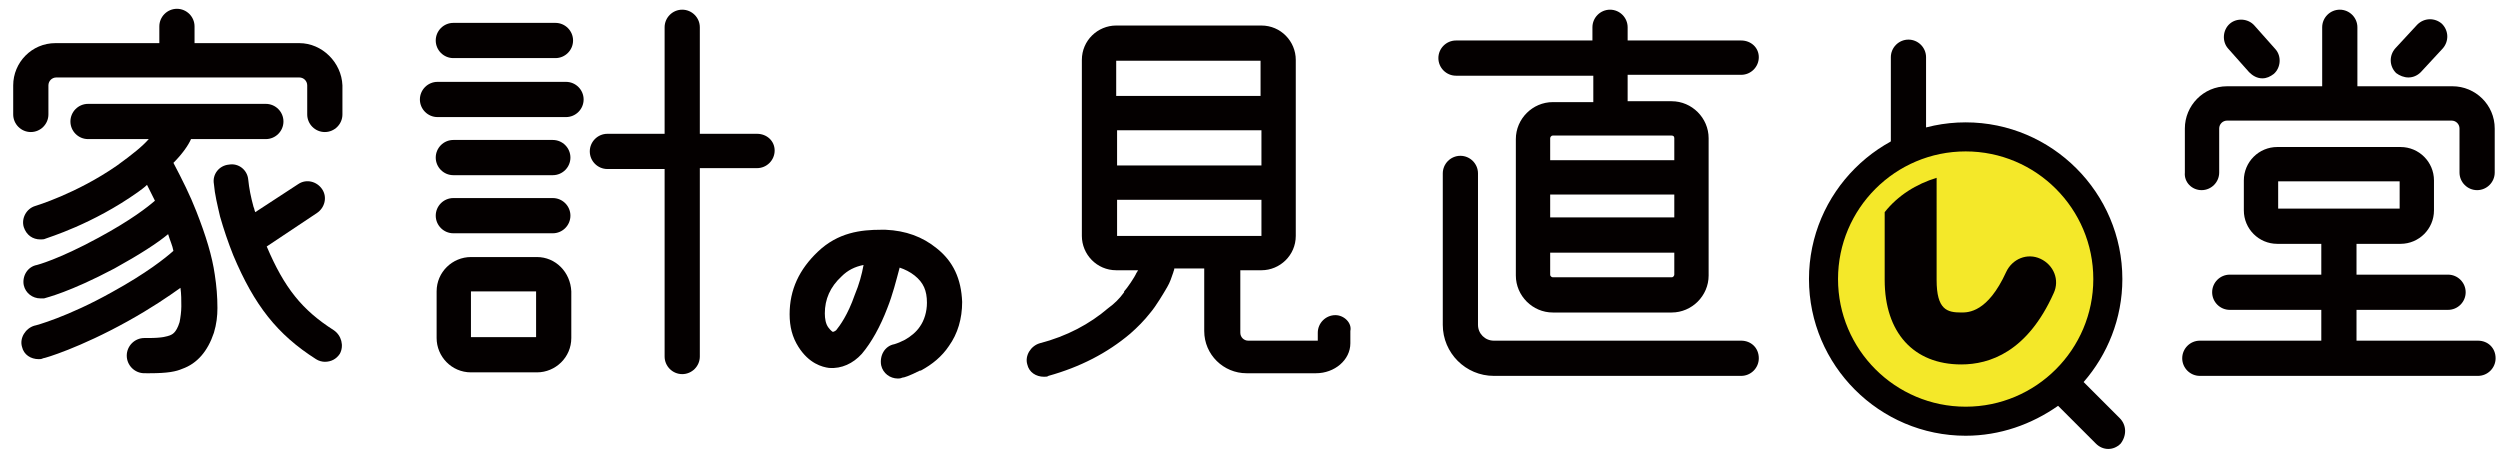 <?xml version="1.0" encoding="utf-8"?>
<!-- Generator: Adobe Illustrator 19.2.1, SVG Export Plug-In . SVG Version: 6.00 Build 0)  -->
<svg version="1.1" id="レイヤー_1" xmlns="http://www.w3.org/2000/svg" xmlns:xlink="http://www.w3.org/1999/xlink" x="0px"
	 y="0px" viewBox="0 0 284 52" style="enable-background:new 0 0 284 52;" xml:space="preserve">
<style type="text/css">
	.st0{fill:#040000;}
	.st1{fill:#F4E829;}
</style>
<g>
	<g>
		<path class="st0" d="M106.4,28.2c-1.6-1.3-3.5-2-5.8-2.1l-0.5,0c-2.3,0-4.9,0.3-7.2,2.5c-2.1,2-3.2,4.3-3.2,7.1
			c0,1.4,0.3,2.6,1,3.7c1.2,1.9,2.7,2.3,3.5,2.4c1.4,0.1,2.7-0.5,3.7-1.6c1.1-1.3,2.1-3.1,2.9-5.2c0.6-1.5,1-3.1,1.4-4.6
			c0.6,0.2,1.2,0.5,1.7,0.9c1,0.8,1.4,1.7,1.4,3.1c0,1-0.3,2-0.8,2.7c-0.4,0.6-1,1.1-1.7,1.5c-0.8,0.4-1.2,0.5-1.2,0.5c0,0,0,0,0,0
			c-1.1,0.2-1.7,1.3-1.5,2.4c0.2,0.9,1,1.5,1.9,1.5c0.1,0,0.3,0,0.5-0.1c0.2,0,0.8-0.2,2-0.8c0,0,0,0,0.1,0c1.3-0.7,2.4-1.6,3.2-2.8
			c1-1.4,1.5-3.1,1.5-5C109.2,31.7,108.3,29.7,106.4,28.2z M97.1,33.5c-0.8,2.3-1.7,3.5-2.1,4c-0.1,0.1-0.3,0.2-0.4,0.2
			c0,0-0.2-0.1-0.5-0.5c-0.3-0.4-0.4-1-0.4-1.6c0-1.6,0.6-3,1.9-4.2c0.7-0.7,1.5-1.1,2.5-1.3C97.9,31.2,97.6,32.3,97.1,33.5z"/>
		<path class="st0" d="M151.7,35.8c-1.1,0-2,0.9-2,2v0.9h-1.8h-2.2h-3.9c-0.5,0-0.9-0.4-0.9-0.9v-7.1h2.4c2.1,0,3.9-1.7,3.9-3.9v-20
			c0-2.1-1.7-3.9-3.9-3.9h-16.5c-2.1,0-3.9,1.7-3.9,3.9v20c0,2.1,1.7,3.9,3.9,3.9h2.5c-0.1,0.1-0.1,0.2-0.2,0.3
			c-0.2,0.5-1.1,1.8-1.4,2.1c0,0,0,0,0,0.1c-0.5,0.7-1.1,1.3-1.8,1.8c-2.1,1.8-4.7,3.2-7.8,4c-1,0.3-1.7,1.4-1.4,2.4
			c0.2,0.9,1,1.4,1.9,1.4c0.2,0,0.4,0,0.5-0.1c3.6-1,6.7-2.6,9.3-4.8c0.8-0.7,1.6-1.5,2.3-2.4c0.6-0.7,1.5-2.2,1.9-2.9
			c0.3-0.5,0.5-1.1,0.7-1.7c0-0.1,0.1-0.2,0.1-0.4h3.4v7.1c0,2.7,2.2,4.8,4.8,4.8h3.9h2.2h1.8c2.1,0,3.9-1.5,3.9-3.4v-1.4
			C153.6,36.7,152.7,35.8,151.7,35.8z M126.9,14.8h16.4v4h-16.4V14.8z M143.2,6.9v4h-16.4v-4H143.2z M126.9,22.7h16.4v4.1h-16.4
			V22.7z"/>
		<path class="st0" d="M51.5,6.6h11.6c1.1,0,2-0.9,2-2s-0.9-2-2-2H51.5c-1.1,0-2,0.9-2,2S50.4,6.6,51.5,6.6z"/>
		<path class="st0" d="M51.5,19.9h11.3c1.1,0,2-0.9,2-2c0-1.1-0.9-2-2-2H51.5c-1.1,0-2,0.9-2,2C49.5,19,50.4,19.9,51.5,19.9z"/>
		<path class="st0" d="M51.5,26.5h11.3c1.1,0,2-0.9,2-2c0-1.1-0.9-2-2-2H51.5c-1.1,0-2,0.9-2,2C49.5,25.6,50.4,26.5,51.5,26.5z"/>
		<path class="st0" d="M64.3,9.3H49.7c-1.1,0-2,0.9-2,2s0.9,2,2,2h14.6c1.1,0,2-0.9,2-2S65.4,9.3,64.3,9.3z"/>
		<path class="st0" d="M61,29.2h-7.5c-2.1,0-3.9,1.7-3.9,3.9v5.3c0,2.1,1.7,3.9,3.9,3.9H61c2.1,0,3.9-1.7,3.9-3.9v-5.3
			C64.8,30.9,63.1,29.2,61,29.2z M60.9,38.3h-7.4v-5.2h7.4V38.3z"/>
		<path class="st0" d="M86,15.2h-6.5V3.1c0-1.1-0.9-2-2-2c-1.1,0-2,0.9-2,2v12.1h-6.5c-1.1,0-2,0.9-2,2c0,1.1,0.9,2,2,2h6.5v21.3
			c0,1.1,0.9,2,2,2c1.1,0,2-0.9,2-2V19.1H86c1.1,0,2-0.9,2-2C88,16,87.1,15.2,86,15.2z"/>
		<path class="st0" d="M281.5,38.7h-13.8v-3.5h10.4c1.1,0,2-0.9,2-2c0-1.1-0.9-2-2-2h-10.4v-3.5h5c2.1,0,3.8-1.7,3.8-3.8v-3.4
			c0-2.1-1.7-3.8-3.8-3.8h-14c-2.1,0-3.8,1.7-3.8,3.8v3.4c0,2.1,1.7,3.8,3.8,3.8h5v3.5h-10.4c-1.1,0-2,0.9-2,2c0,1.1,0.9,2,2,2h10.4
			v3.5h-13.8c-1.1,0-2,0.9-2,2c0,1.1,0.9,2,2,2h31.6c1.1,0,2-0.9,2-2C283.5,39.5,282.6,38.7,281.5,38.7z M258.8,20.6h13.8v3.1h-13.8
			V20.6z"/>
		<path class="st0" d="M250.1,21.6c1.1,0,2-0.9,2-2v-5c0-0.5,0.4-0.9,0.9-0.9h25.5c0.5,0,0.9,0.4,0.9,0.9v5c0,1.1,0.9,2,2,2
			s2-0.9,2-2v-5c0-2.7-2.2-4.8-4.8-4.8h-10.8V3.1c0-1.1-0.9-2-2-2c-1.1,0-2,0.9-2,2v6.7h-10.8c-2.7,0-4.8,2.2-4.8,4.8v5
			C248.1,20.7,249,21.6,250.1,21.6z"/>
		<path class="st0" d="M255.5,8.2c0.4,0.4,0.9,0.7,1.5,0.7c0.5,0,0.9-0.2,1.3-0.5c0.8-0.7,0.9-2,0.2-2.8l-2.4-2.7
			c-0.7-0.8-2-0.9-2.8-0.2c-0.8,0.7-0.9,2-0.2,2.8L255.5,8.2z"/>
		<path class="st0" d="M273.6,8.8c0.5,0,1-0.2,1.4-0.6l2.5-2.7c0.7-0.8,0.7-2-0.1-2.8c-0.8-0.7-2-0.7-2.8,0.1l-2.5,2.7
			c-0.7,0.8-0.7,2,0.1,2.8C272.6,8.6,273.1,8.8,273.6,8.8z"/>
		<path class="st0" d="M197.8,4.6h-12.9V3.1c0-1.1-0.9-2-2-2s-2,0.9-2,2v1.5h-15.5c-1.1,0-2,0.9-2,2s0.9,2,2,2H181v3h-4.6
			c-2.3,0-4.2,1.9-4.2,4.2v15.5c0,2.3,1.9,4.2,4.2,4.2h13.5c2.3,0,4.2-1.9,4.2-4.2V15.7c0-2.3-1.9-4.2-4.2-4.2h-5v-3h12.9
			c1.1,0,2-0.9,2-2S198.9,4.6,197.8,4.6z M190.2,24.7h-14.1v-2.6h14.1V24.7z M189.9,31.5h-13.5c-0.1,0-0.3-0.1-0.3-0.3v-2.5h14.1
			v2.5C190.2,31.3,190.1,31.5,189.9,31.5z M190.2,15.7v2.5h-14.1v-2.5c0-0.1,0.1-0.3,0.3-0.3h13.5C190.1,15.4,190.2,15.5,190.2,15.7
			z"/>
		<path class="st0" d="M197.8,38.7h-28.1c-1,0-1.8-0.8-1.8-1.8V19.7c0-1.1-0.9-2-2-2c-1.1,0-2,0.9-2,2v17.2c0,3.2,2.6,5.8,5.8,5.8
			h28.1c1.1,0,2-0.9,2-2C199.8,39.5,198.9,38.7,197.8,38.7z"/>
		<path class="st0" d="M34,4.9H22.1V3c0-1.1-0.9-2-2-2c-1.1,0-2,0.9-2,2v1.9H6.3c-2.7,0-4.8,2.2-4.8,4.8V13c0,1.1,0.9,2,2,2
			s2-0.9,2-2V9.7c0-0.5,0.4-0.9,0.9-0.9H34c0.5,0,0.9,0.4,0.9,0.9V13c0,1.1,0.9,2,2,2c1.1,0,2-0.9,2-2V9.7C38.8,7.1,36.6,4.9,34,4.9
			z"/>
		<path class="st0" d="M22.3,24c-0.7-1.8-1.6-3.6-2.6-5.5c1-1,1.7-2,2-2.7h8.5c1.1,0,2-0.9,2-2s-0.9-2-2-2H10c-1.1,0-2,0.9-2,2
			s0.9,2,2,2h6.9c-0.7,0.8-1.8,1.7-3.6,3C8.7,22,4,23.4,4,23.4c-1,0.3-1.6,1.4-1.3,2.4c0.3,0.9,1,1.4,1.9,1.4c0.2,0,0.4,0,0.6-0.1
			c0.2-0.1,5.3-1.6,10.5-5.3c0.4-0.3,0.7-0.5,1-0.8c0.3,0.6,0.6,1.2,0.9,1.8c-0.8,0.7-2.7,2.2-6.4,4.2c-4.6,2.5-7,3.1-7,3.1
			c-1.1,0.2-1.7,1.3-1.5,2.3c0.2,0.9,1,1.5,1.9,1.5c0.1,0,0.3,0,0.4,0c0.3-0.1,2.9-0.7,8-3.4c2.9-1.6,4.9-2.9,6.1-3.9
			c0.2,0.7,0.5,1.3,0.6,1.9c-0.9,0.8-3,2.5-7,4.7c-5,2.8-8.7,3.8-8.8,3.8c-1,0.3-1.7,1.4-1.4,2.4c0.2,0.9,1,1.4,1.9,1.4
			c0.2,0,0.3,0,0.5-0.1c0.2,0,4.2-1.2,9.6-4.2c2.7-1.5,4.6-2.8,6-3.8c0.1,0.7,0.1,1.4,0.1,2.1c0,0.6-0.1,1.3-0.2,1.8
			c-0.4,1.3-0.9,1.4-1.1,1.5c-0.3,0.1-0.8,0.3-2.4,0.3h-0.5c-1.1,0-2,0.9-2,2s0.9,2,2,2H17c2.1,0,3-0.2,3.7-0.5
			c1.7-0.6,2.9-2,3.6-4.1c0.3-1,0.4-1.9,0.4-2.8c0-1.3-0.1-2.5-0.3-3.8C24.1,29.1,23.4,26.8,22.3,24z"/>
		<path class="st0" d="M37.9,37.5c-3.6-2.3-5.6-4.8-7.6-9.5l5.7-3.8c0.9-0.6,1.2-1.8,0.6-2.7c-0.6-0.9-1.8-1.2-2.7-0.6l-4.9,3.2
			c-0.1-0.2-0.1-0.4-0.2-0.6c-0.3-1.1-0.5-2.1-0.6-3.1c-0.1-1.1-1.1-1.9-2.2-1.7c-1.1,0.1-1.9,1.1-1.7,2.2c0.1,1.2,0.4,2.4,0.7,3.7
			c0.4,1.4,0.9,2.9,1.5,4.4c2.4,5.7,5,9,9.4,11.8c0.3,0.2,0.7,0.3,1,0.3c0.7,0,1.3-0.3,1.7-0.9C39.1,39.3,38.8,38.1,37.9,37.5z"/>
		<path class="st0" d="M226.7,24.1c-1-0.4-2.2,0-2.6,1c-1.4,3.1-2.8,3.1-3.4,3.1c-1,0-1.9-0.2-1.9-2.5V6.5c0-1.1-0.9-2-2-2
			s-2,0.9-2,2v19.2c0,4,2.2,6.4,5.8,6.4c2.1,0,4.9-0.9,7-5.4C228.2,25.8,227.7,24.6,226.7,24.1z"/>
	</g>
	<g>
		<circle class="st1" cx="223.3" cy="31.7" r="16.1"/>
		<path class="st0" d="M233.3,33.3c0.7-1.5,0-3.2-1.5-3.9c-1.5-0.7-3.2,0-3.9,1.5c-2.1,4.6-4.3,4.6-5.1,4.6c-1.6,0-2.8-0.3-2.8-3.7
			V20.2c-2.3,0.7-4.4,2-5.9,3.9v7.7c0,6,3.3,9.6,8.7,9.6C226,41.4,230.3,40,233.3,33.3z"/>
		<path class="st0" d="M240.8,47.5l-4.1-4.1c2.7-3.1,4.4-7.2,4.4-11.7c0-9.8-8-17.8-17.8-17.8c-9.8,0-17.8,8-17.8,17.8
			c0,9.8,8,17.8,17.8,17.8c3.9,0,7.5-1.3,10.5-3.4l4.3,4.3c0.4,0.4,0.9,0.6,1.4,0.6s1-0.2,1.4-0.6C241.6,49.5,241.6,48.3,240.8,47.5
			z M208.8,31.7c0-8,6.5-14.5,14.5-14.5c8,0,14.5,6.5,14.5,14.5c0,8-6.5,14.5-14.5,14.5C215.3,46.2,208.8,39.7,208.8,31.7z"/>
	</g>
</g>
</svg>
